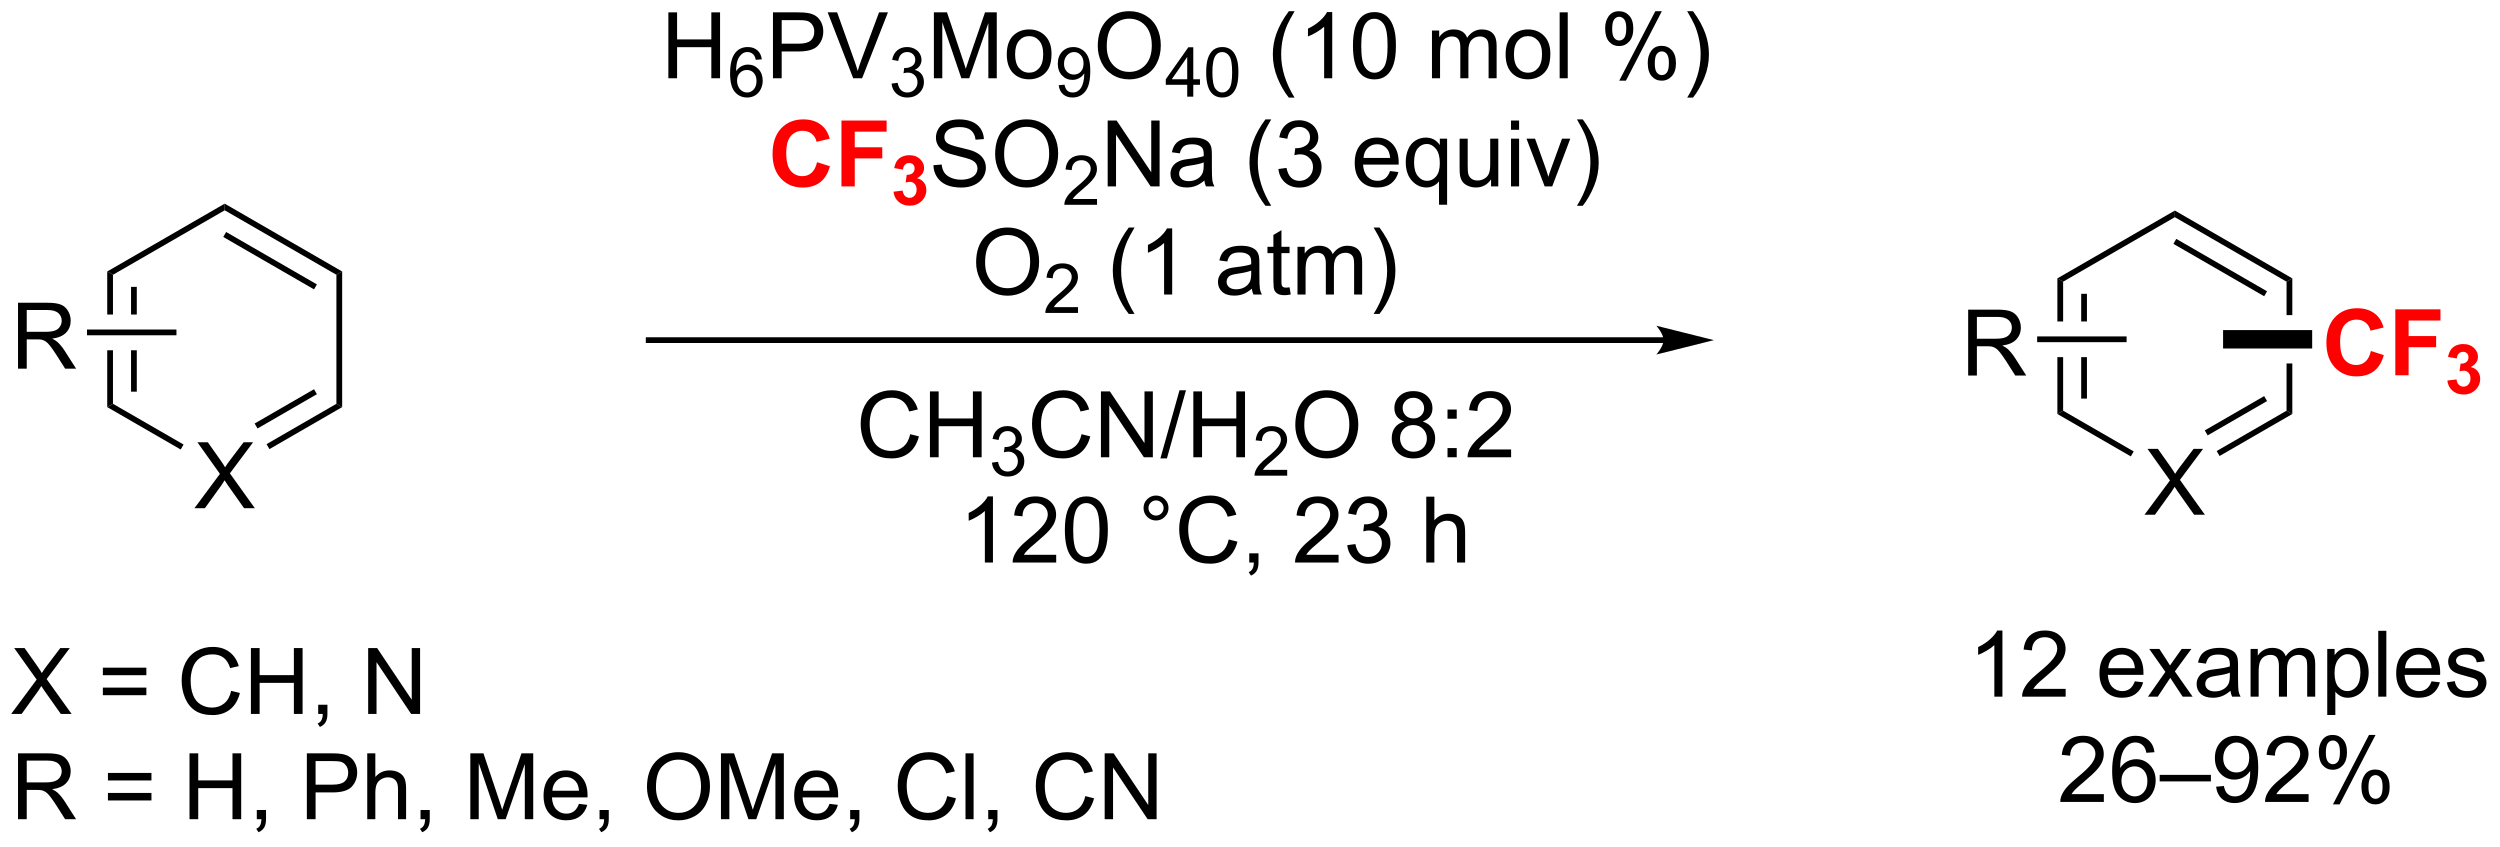 <?xml version="1.0" encoding="UTF-8"?>
<!DOCTYPE svg PUBLIC '-//W3C//DTD SVG 1.0//EN'
          'http://www.w3.org/TR/2001/REC-SVG-20010904/DTD/svg10.dtd'>
<svg stroke-dasharray="none" shape-rendering="auto" xmlns="http://www.w3.org/2000/svg" font-family="'Dialog'" text-rendering="auto" width="596" fill-opacity="1" color-interpolation="auto" color-rendering="auto" preserveAspectRatio="xMidYMid meet" font-size="12px" viewBox="0 0 596 202" fill="black" xmlns:xlink="http://www.w3.org/1999/xlink" stroke="black" image-rendering="auto" stroke-miterlimit="10" stroke-linecap="square" stroke-linejoin="miter" font-style="normal" stroke-width="1" height="202" stroke-dashoffset="0" font-weight="normal" stroke-opacity="1"
><!--Generated by the Batik Graphics2D SVG Generator--><defs id="genericDefs"
  /><g
  ><defs id="defs1"
    ><clipPath clipPathUnits="userSpaceOnUse" id="clipPath1"
      ><path d="M0.683 2.263 L223.969 2.263 L223.969 77.663 L0.683 77.663 L0.683 2.263 Z"
      /></clipPath
      ><clipPath clipPathUnits="userSpaceOnUse" id="clipPath2"
      ><path d="M-0.936 30.951 L-0.936 104.255 L216.142 104.255 L216.142 30.951 Z"
      /></clipPath
    ></defs
    ><g transform="scale(2.667,2.667) translate(-0.683,-2.263) matrix(1.029,0,0,1.029,1.646,-29.574)"
    ><path d="M15.954 75.089 L18.168 72.105 L16.215 69.362 L17.118 69.362 L18.157 70.831 Q18.48 71.287 18.618 71.534 Q18.808 71.222 19.071 70.881 L20.222 69.362 L21.048 69.362 L19.035 72.06 L21.204 75.089 L20.267 75.089 L18.824 73.045 Q18.704 72.87 18.574 72.662 Q18.384 72.974 18.3 73.092 L16.863 75.089 L15.954 75.089 Z" stroke="none" clip-path="url(#clipPath2)"
    /></g
    ><g transform="matrix(2.743,0,0,2.743,2.567,-84.897)"
    ><path d="M8.383 54.545 L8.383 58.29 L8.883 58.29 L8.883 54.833 L8.383 54.545 ZM10.453 55.884 L10.453 58.29 L10.953 58.29 L10.953 55.884 ZM10.453 61.39 L10.453 64.994 L10.953 64.994 L10.953 61.39 ZM8.383 61.39 L8.383 66.333 L8.883 66.045 L8.883 61.39 Z" stroke="none" clip-path="url(#clipPath2)"
    /></g
    ><g transform="matrix(2.743,0,0,2.743,2.567,-84.897)"
    ><path d="M8.383 66.333 L8.883 66.045 L15.018 69.586 L14.768 70.019 Z" stroke="none" clip-path="url(#clipPath2)"
    /></g
    ><g transform="matrix(2.743,0,0,2.743,2.567,-84.897)"
    ><path d="M22.48 69.984 L22.23 69.551 L28.302 66.045 L28.802 66.333 ZM21.445 68.191 L26.607 65.21 L26.357 64.777 L21.195 67.758 Z" stroke="none" clip-path="url(#clipPath2)"
    /></g
    ><g transform="matrix(2.743,0,0,2.743,2.567,-84.897)"
    ><path d="M28.802 66.333 L28.302 66.045 L28.302 54.833 L28.802 54.545 Z" stroke="none" clip-path="url(#clipPath2)"
    /></g
    ><g transform="matrix(2.743,0,0,2.743,2.567,-84.897)"
    ><path d="M28.802 54.545 L28.302 54.833 L18.593 49.228 L18.593 48.65 ZM26.607 55.668 L18.718 51.113 L18.468 51.546 L26.357 56.101 Z" stroke="none" clip-path="url(#clipPath2)"
    /></g
    ><g transform="matrix(2.743,0,0,2.743,2.567,-84.897)"
    ><path d="M18.593 48.65 L18.593 49.228 L8.883 54.833 L8.383 54.545 Z" stroke="none" clip-path="url(#clipPath2)"
    /></g
    ><g transform="matrix(2.743,0,0,2.743,2.567,-84.897)"
    ><path d="M0.63 62.99 L0.63 57.263 L3.169 57.263 Q3.935 57.263 4.333 57.417 Q4.732 57.571 4.969 57.961 Q5.208 58.352 5.208 58.826 Q5.208 59.435 4.812 59.855 Q4.419 60.271 3.594 60.383 Q3.896 60.529 4.052 60.67 Q4.383 60.974 4.68 61.43 L5.677 62.99 L4.724 62.99 L3.966 61.797 Q3.633 61.282 3.417 61.008 Q3.203 60.735 3.034 60.625 Q2.865 60.516 2.688 60.474 Q2.56 60.446 2.266 60.446 L1.388 60.446 L1.388 62.99 L0.63 62.99 ZM1.388 59.789 L3.016 59.789 Q3.537 59.789 3.828 59.683 Q4.122 59.576 4.273 59.339 Q4.427 59.102 4.427 58.826 Q4.427 58.42 4.13 58.159 Q3.836 57.896 3.2 57.896 L1.388 57.896 L1.388 59.789 Z" stroke="none" clip-path="url(#clipPath2)"
    /></g
    ><g transform="matrix(2.743,0,0,2.743,2.567,-84.897)"
    ><path d="M14.4 59.59 L14.4 60.09 L6.626 60.09 L6.626 59.59 Z" stroke="none" clip-path="url(#clipPath2)"
    /></g
    ><g transform="matrix(2.743,0,0,2.743,2.567,-84.897)"
    ><path d="M143.647 60.262 L55.442 60.262 L55.192 60.262 L55.192 60.762 L55.442 60.762 L143.647 60.762 L143.897 60.762 L143.897 60.262 L143.647 60.262 ZM148.022 60.512 L143.022 59.262 C143.022 59.262 143.647 59.965 143.647 60.512 C143.647 61.059 143.022 61.762 143.022 61.762 Z" stroke="none" clip-path="url(#clipPath2)"
    /></g
    ><g transform="matrix(2.743,0,0,2.743,2.567,-84.897)"
    ><path d="M57.153 37.752 L57.153 32.025 L57.911 32.025 L57.911 34.377 L60.888 34.377 L60.888 32.025 L61.646 32.025 L61.646 37.752 L60.888 37.752 L60.888 35.051 L57.911 35.051 L57.911 37.752 L57.153 37.752 Z" stroke="none" clip-path="url(#clipPath2)"
    /></g
    ><g transform="matrix(2.743,0,0,2.743,2.567,-84.897)"
    ><path d="M65.276 36.107 L64.751 36.148 Q64.681 35.838 64.552 35.697 Q64.339 35.473 64.025 35.473 Q63.773 35.473 63.583 35.613 Q63.333 35.795 63.189 36.145 Q63.046 36.492 63.04 37.137 Q63.232 36.846 63.507 36.705 Q63.782 36.564 64.083 36.564 Q64.611 36.564 64.982 36.953 Q65.353 37.342 65.353 37.957 Q65.353 38.361 65.177 38.709 Q65.003 39.055 64.698 39.24 Q64.394 39.426 64.007 39.426 Q63.349 39.426 62.933 38.941 Q62.517 38.455 62.517 37.342 Q62.517 36.096 62.976 35.531 Q63.378 35.039 64.058 35.039 Q64.564 35.039 64.888 35.324 Q65.212 35.607 65.276 36.107 ZM63.122 37.959 Q63.122 38.232 63.237 38.482 Q63.355 38.73 63.562 38.861 Q63.771 38.99 63.999 38.99 Q64.333 38.99 64.573 38.721 Q64.814 38.451 64.814 37.988 Q64.814 37.543 64.575 37.287 Q64.339 37.031 63.978 37.031 Q63.62 37.031 63.37 37.287 Q63.122 37.543 63.122 37.959 Z" stroke="none" clip-path="url(#clipPath2)"
    /></g
    ><g transform="matrix(2.743,0,0,2.743,2.567,-84.897)"
    ><path d="M66.244 37.752 L66.244 32.025 L68.406 32.025 Q68.976 32.025 69.275 32.08 Q69.697 32.15 69.981 32.348 Q70.268 32.543 70.442 32.9 Q70.617 33.254 70.617 33.681 Q70.617 34.41 70.15 34.918 Q69.687 35.423 68.471 35.423 L67.002 35.423 L67.002 37.752 L66.244 37.752 ZM67.002 34.746 L68.484 34.746 Q69.218 34.746 69.525 34.473 Q69.835 34.199 69.835 33.705 Q69.835 33.345 69.653 33.09 Q69.471 32.832 69.174 32.752 Q68.984 32.699 68.468 32.699 L67.002 32.699 L67.002 34.746 ZM73.218 37.752 L70.999 32.025 L71.82 32.025 L73.307 36.184 Q73.487 36.684 73.609 37.121 Q73.742 36.653 73.916 36.184 L75.463 32.025 L76.237 32.025 L73.994 37.752 L73.218 37.752 Z" stroke="none" clip-path="url(#clipPath2)"
    /></g
    ><g transform="matrix(2.743,0,0,2.743,2.567,-84.897)"
    ><path d="M76.551 38.217 L77.078 38.146 Q77.17 38.596 77.387 38.793 Q77.606 38.99 77.92 38.99 Q78.291 38.99 78.547 38.732 Q78.805 38.474 78.805 38.094 Q78.805 37.73 78.567 37.496 Q78.33 37.26 77.963 37.26 Q77.815 37.26 77.592 37.318 L77.651 36.855 Q77.703 36.861 77.735 36.861 Q78.072 36.861 78.342 36.685 Q78.612 36.51 78.612 36.142 Q78.612 35.853 78.414 35.664 Q78.219 35.473 77.908 35.473 Q77.6 35.473 77.395 35.666 Q77.19 35.859 77.131 36.246 L76.604 36.152 Q76.701 35.621 77.043 35.33 Q77.387 35.039 77.897 35.039 Q78.248 35.039 78.543 35.189 Q78.84 35.34 78.996 35.602 Q79.153 35.861 79.153 36.154 Q79.153 36.434 79.002 36.662 Q78.854 36.891 78.561 37.025 Q78.942 37.113 79.153 37.391 Q79.364 37.666 79.364 38.082 Q79.364 38.645 78.953 39.037 Q78.543 39.428 77.916 39.428 Q77.352 39.428 76.977 39.092 Q76.604 38.754 76.551 38.217 Z" stroke="none" clip-path="url(#clipPath2)"
    /></g
    ><g transform="matrix(2.743,0,0,2.743,2.567,-84.897)"
    ><path d="M80.23 37.752 L80.23 32.025 L81.37 32.025 L82.727 36.08 Q82.915 36.645 83.001 36.926 Q83.097 36.614 83.305 36.009 L84.675 32.025 L85.696 32.025 L85.696 37.752 L84.964 37.752 L84.964 32.957 L83.3 37.752 L82.618 37.752 L80.961 32.877 L80.961 37.752 L80.23 37.752 ZM86.566 35.676 Q86.566 34.525 87.206 33.97 Q87.743 33.509 88.511 33.509 Q89.368 33.509 89.909 34.069 Q90.454 34.629 90.454 35.619 Q90.454 36.418 90.211 36.879 Q89.972 37.337 89.513 37.593 Q89.055 37.845 88.511 37.845 Q87.641 37.845 87.102 37.288 Q86.566 36.728 86.566 35.676 ZM87.29 35.676 Q87.29 36.473 87.636 36.871 Q87.985 37.267 88.511 37.267 Q89.034 37.267 89.381 36.869 Q89.73 36.47 89.73 35.653 Q89.73 34.884 89.381 34.489 Q89.032 34.09 88.511 34.09 Q87.985 34.09 87.636 34.486 Q87.29 34.879 87.29 35.676 Z" stroke="none" clip-path="url(#clipPath2)"
    /></g
    ><g transform="matrix(2.743,0,0,2.743,2.567,-84.897)"
    ><path d="M91.077 38.357 L91.585 38.31 Q91.65 38.668 91.831 38.83 Q92.013 38.99 92.296 38.99 Q92.54 38.99 92.722 38.879 Q92.905 38.767 93.022 38.582 Q93.14 38.396 93.218 38.08 Q93.298 37.764 93.298 37.435 Q93.298 37.4 93.296 37.33 Q93.138 37.582 92.862 37.738 Q92.589 37.895 92.271 37.895 Q91.737 37.895 91.368 37.508 Q90.999 37.121 90.999 36.488 Q90.999 35.836 91.384 35.437 Q91.769 35.039 92.349 35.039 Q92.769 35.039 93.114 35.266 Q93.462 35.49 93.642 35.908 Q93.823 36.324 93.823 37.115 Q93.823 37.939 93.644 38.428 Q93.466 38.914 93.112 39.17 Q92.759 39.426 92.284 39.426 Q91.78 39.426 91.46 39.146 Q91.142 38.865 91.077 38.357 ZM93.237 36.463 Q93.237 36.008 92.995 35.742 Q92.753 35.474 92.413 35.474 Q92.062 35.474 91.8 35.762 Q91.54 36.049 91.54 36.506 Q91.54 36.916 91.788 37.174 Q92.036 37.43 92.4 37.43 Q92.765 37.43 93.001 37.174 Q93.237 36.916 93.237 36.463 Z" stroke="none" clip-path="url(#clipPath2)"
    /></g
    ><g transform="matrix(2.743,0,0,2.743,2.567,-84.897)"
    ><path d="M94.474 34.962 Q94.474 33.535 95.24 32.731 Q96.005 31.923 97.216 31.923 Q98.008 31.923 98.643 32.304 Q99.281 32.681 99.615 33.358 Q99.951 34.035 99.951 34.895 Q99.951 35.767 99.599 36.455 Q99.248 37.142 98.602 37.496 Q97.959 37.85 97.211 37.85 Q96.404 37.85 95.766 37.46 Q95.13 37.067 94.802 36.392 Q94.474 35.715 94.474 34.962 ZM95.255 34.973 Q95.255 36.009 95.81 36.606 Q96.367 37.199 97.209 37.199 Q98.063 37.199 98.615 36.598 Q99.169 35.996 99.169 34.892 Q99.169 34.192 98.932 33.671 Q98.695 33.15 98.24 32.864 Q97.787 32.574 97.219 32.574 Q96.414 32.574 95.834 33.129 Q95.255 33.681 95.255 34.973 Z" stroke="none" clip-path="url(#clipPath2)"
    /></g
    ><g transform="matrix(2.743,0,0,2.743,2.567,-84.897)"
    ><path d="M102.248 39.352 L102.248 38.322 L100.385 38.322 L100.385 37.84 L102.346 35.057 L102.775 35.057 L102.775 37.84 L103.356 37.84 L103.356 38.322 L102.775 38.322 L102.775 39.352 L102.248 39.352 ZM102.248 37.84 L102.248 35.902 L100.904 37.84 L102.248 37.84 ZM103.896 37.232 Q103.896 36.471 104.052 36.008 Q104.208 35.543 104.517 35.291 Q104.827 35.039 105.296 35.039 Q105.642 35.039 105.901 35.178 Q106.163 35.316 106.333 35.58 Q106.503 35.842 106.599 36.219 Q106.696 36.594 106.696 37.232 Q106.696 37.988 106.54 38.453 Q106.386 38.918 106.075 39.172 Q105.767 39.426 105.296 39.426 Q104.675 39.426 104.319 38.978 Q103.896 38.443 103.896 37.232 ZM104.437 37.232 Q104.437 38.291 104.685 38.641 Q104.933 38.99 105.296 38.99 Q105.659 38.99 105.905 38.639 Q106.153 38.287 106.153 37.232 Q106.153 36.172 105.905 35.824 Q105.659 35.474 105.29 35.474 Q104.927 35.474 104.71 35.783 Q104.437 36.176 104.437 37.232 Z" stroke="none" clip-path="url(#clipPath2)"
    /></g
    ><g transform="matrix(2.743,0,0,2.743,2.567,-84.897)"
    ><path d="M111.078 39.436 Q110.494 38.702 110.091 37.718 Q109.689 36.731 109.689 35.676 Q109.689 34.746 109.992 33.895 Q110.343 32.908 111.078 31.926 L111.58 31.926 Q111.109 32.739 110.955 33.087 Q110.718 33.627 110.58 34.212 Q110.413 34.942 110.413 35.681 Q110.413 37.559 111.58 39.436 L111.078 39.436 ZM114.851 37.752 L114.148 37.752 L114.148 33.27 Q113.893 33.512 113.481 33.754 Q113.07 33.996 112.742 34.119 L112.742 33.439 Q113.33 33.16 113.77 32.767 Q114.213 32.371 114.398 32.002 L114.851 32.002 L114.851 37.752 ZM116.652 34.926 Q116.652 33.91 116.86 33.293 Q117.068 32.673 117.48 32.337 Q117.894 32.002 118.519 32.002 Q118.98 32.002 119.326 32.186 Q119.675 32.371 119.902 32.723 Q120.128 33.072 120.256 33.574 Q120.386 34.074 120.386 34.926 Q120.386 35.934 120.178 36.554 Q119.972 37.173 119.558 37.512 Q119.147 37.85 118.519 37.85 Q117.691 37.85 117.217 37.254 Q116.652 36.541 116.652 34.926 ZM117.373 34.926 Q117.373 36.337 117.704 36.804 Q118.035 37.27 118.519 37.27 Q119.003 37.27 119.332 36.801 Q119.662 36.332 119.662 34.926 Q119.662 33.512 119.332 33.048 Q119.003 32.582 118.511 32.582 Q118.027 32.582 117.738 32.994 Q117.373 33.517 117.373 34.926 ZM123.519 37.752 L123.519 33.603 L124.147 33.603 L124.147 34.184 Q124.342 33.879 124.665 33.694 Q124.99 33.509 125.404 33.509 Q125.865 33.509 126.16 33.702 Q126.457 33.892 126.576 34.236 Q127.068 33.509 127.858 33.509 Q128.475 33.509 128.805 33.85 Q129.139 34.192 129.139 34.903 L129.139 37.752 L128.441 37.752 L128.441 35.137 Q128.441 34.715 128.37 34.53 Q128.303 34.345 128.123 34.233 Q127.943 34.119 127.701 34.119 Q127.264 34.119 126.975 34.41 Q126.686 34.699 126.686 35.34 L126.686 37.752 L125.983 37.752 L125.983 35.056 Q125.983 34.587 125.811 34.353 Q125.639 34.119 125.248 34.119 Q124.951 34.119 124.699 34.275 Q124.449 34.431 124.334 34.733 Q124.222 35.033 124.222 35.598 L124.222 37.752 L123.519 37.752 ZM129.92 35.676 Q129.92 34.525 130.561 33.97 Q131.097 33.509 131.865 33.509 Q132.722 33.509 133.264 34.069 Q133.808 34.629 133.808 35.619 Q133.808 36.418 133.566 36.879 Q133.326 37.337 132.868 37.593 Q132.41 37.845 131.865 37.845 Q130.995 37.845 130.457 37.288 Q129.92 36.728 129.92 35.676 ZM130.644 35.676 Q130.644 36.473 130.99 36.871 Q131.339 37.267 131.865 37.267 Q132.389 37.267 132.735 36.869 Q133.084 36.47 133.084 35.653 Q133.084 34.884 132.735 34.489 Q132.386 34.09 131.865 34.09 Q131.339 34.09 130.99 34.486 Q130.644 34.879 130.644 35.676 ZM134.617 37.752 L134.617 32.025 L135.32 32.025 L135.32 37.752 L134.617 37.752 ZM138.57 33.4 Q138.57 32.785 138.877 32.356 Q139.187 31.926 139.773 31.926 Q140.312 31.926 140.663 32.311 Q141.018 32.697 141.018 33.442 Q141.018 34.168 140.661 34.561 Q140.304 34.955 139.781 34.955 Q139.26 34.955 138.913 34.569 Q138.57 34.181 138.57 33.4 ZM139.791 32.41 Q139.531 32.41 139.356 32.637 Q139.182 32.864 139.182 33.47 Q139.182 34.02 139.356 34.246 Q139.533 34.47 139.791 34.47 Q140.057 34.47 140.231 34.244 Q140.406 34.017 140.406 33.416 Q140.406 32.861 140.229 32.637 Q140.054 32.41 139.791 32.41 ZM139.796 37.962 L142.929 31.926 L143.499 31.926 L140.377 37.962 L139.796 37.962 ZM142.273 36.408 Q142.273 35.791 142.58 35.364 Q142.89 34.934 143.479 34.934 Q144.018 34.934 144.372 35.319 Q144.726 35.705 144.726 36.449 Q144.726 37.176 144.367 37.569 Q144.01 37.962 143.484 37.962 Q142.963 37.962 142.617 37.574 Q142.273 37.184 142.273 36.408 ZM143.499 35.418 Q143.234 35.418 143.059 35.645 Q142.885 35.871 142.885 36.478 Q142.885 37.025 143.059 37.252 Q143.236 37.478 143.494 37.478 Q143.765 37.478 143.937 37.252 Q144.111 37.025 144.111 36.423 Q144.111 35.869 143.934 35.645 Q143.76 35.418 143.499 35.418 ZM146.207 39.436 L145.701 39.436 Q146.87 37.559 146.87 35.681 Q146.87 34.947 146.701 34.223 Q146.568 33.637 146.332 33.098 Q146.178 32.746 145.701 31.926 L146.207 31.926 Q146.941 32.908 147.292 33.895 Q147.592 34.746 147.592 35.676 Q147.592 36.731 147.188 37.718 Q146.785 38.702 146.207 39.436 Z" stroke="none" clip-path="url(#clipPath2)"
    /></g
    ><g fill="red" transform="matrix(2.743,0,0,2.743,2.567,-84.897)" stroke="red"
    ><path d="M70.076 45.045 L71.196 45.401 Q70.938 46.339 70.339 46.795 Q69.74 47.251 68.818 47.251 Q67.678 47.251 66.943 46.472 Q66.209 45.691 66.209 44.339 Q66.209 42.909 66.946 42.118 Q67.686 41.326 68.889 41.326 Q69.938 41.326 70.594 41.948 Q70.985 42.316 71.18 43.003 L70.037 43.276 Q69.936 42.831 69.612 42.573 Q69.29 42.316 68.829 42.316 Q68.193 42.316 67.795 42.774 Q67.399 43.23 67.399 44.253 Q67.399 45.339 67.79 45.8 Q68.18 46.261 68.805 46.261 Q69.266 46.261 69.597 45.969 Q69.93 45.675 70.076 45.045 ZM72.197 47.151 L72.197 41.425 L76.122 41.425 L76.122 42.394 L73.353 42.394 L73.353 43.748 L75.744 43.748 L75.744 44.717 L73.353 44.717 L73.353 47.151 L72.197 47.151 Z" stroke="none" clip-path="url(#clipPath2)"
    /></g
    ><g fill="red" transform="matrix(2.743,0,0,2.743,2.567,-84.897)" stroke="red"
    ><path d="M76.719 47.611 L77.516 47.515 Q77.553 47.82 77.719 47.982 Q77.887 48.142 78.126 48.142 Q78.379 48.142 78.553 47.949 Q78.729 47.755 78.729 47.427 Q78.729 47.117 78.561 46.935 Q78.395 46.754 78.155 46.754 Q77.997 46.754 77.776 46.814 L77.868 46.144 Q78.202 46.152 78.378 45.999 Q78.553 45.845 78.553 45.589 Q78.553 45.373 78.424 45.244 Q78.296 45.115 78.081 45.115 Q77.87 45.115 77.719 45.261 Q77.571 45.408 77.54 45.689 L76.78 45.56 Q76.86 45.171 77.018 44.939 Q77.178 44.705 77.463 44.572 Q77.751 44.439 78.104 44.439 Q78.712 44.439 79.077 44.826 Q79.379 45.142 79.379 45.541 Q79.379 46.105 78.76 46.443 Q79.129 46.521 79.35 46.796 Q79.573 47.072 79.573 47.462 Q79.573 48.027 79.159 48.427 Q78.747 48.826 78.132 48.826 Q77.547 48.826 77.163 48.49 Q76.78 48.154 76.719 47.611 Z" stroke="none" clip-path="url(#clipPath2)"
    /></g
    ><g transform="matrix(2.743,0,0,2.743,2.567,-84.897)"
    ><path d="M80.189 45.31 L80.905 45.248 Q80.955 45.678 81.14 45.954 Q81.327 46.23 81.718 46.399 Q82.108 46.568 82.595 46.568 Q83.03 46.568 83.361 46.441 Q83.694 46.31 83.856 46.086 Q84.017 45.862 84.017 45.597 Q84.017 45.326 83.861 45.126 Q83.705 44.925 83.345 44.787 Q83.116 44.698 82.327 44.508 Q81.538 44.318 81.22 44.151 Q80.811 43.935 80.608 43.618 Q80.408 43.3 80.408 42.904 Q80.408 42.472 80.653 42.094 Q80.9 41.717 81.371 41.521 Q81.845 41.326 82.423 41.326 Q83.061 41.326 83.546 41.532 Q84.033 41.737 84.293 42.136 Q84.556 42.534 84.577 43.037 L83.85 43.092 Q83.791 42.55 83.452 42.274 Q83.116 41.995 82.455 41.995 Q81.767 41.995 81.452 42.248 Q81.14 42.498 81.14 42.855 Q81.14 43.162 81.361 43.362 Q81.58 43.56 82.504 43.771 Q83.429 43.98 83.772 44.136 Q84.272 44.365 84.509 44.719 Q84.749 45.073 84.749 45.534 Q84.749 45.99 84.486 46.396 Q84.225 46.8 83.733 47.026 Q83.244 47.251 82.632 47.251 Q81.853 47.251 81.327 47.024 Q80.804 46.795 80.504 46.342 Q80.205 45.886 80.189 45.31 ZM85.554 44.362 Q85.554 42.935 86.319 42.131 Q87.085 41.323 88.296 41.323 Q89.088 41.323 89.723 41.704 Q90.361 42.081 90.694 42.758 Q91.03 43.435 91.03 44.295 Q91.03 45.167 90.679 45.855 Q90.327 46.542 89.681 46.896 Q89.038 47.251 88.291 47.251 Q87.483 47.251 86.845 46.86 Q86.21 46.467 85.882 45.792 Q85.554 45.115 85.554 44.362 ZM86.335 44.373 Q86.335 45.409 86.89 46.006 Q87.447 46.599 88.288 46.599 Q89.142 46.599 89.694 45.998 Q90.249 45.396 90.249 44.292 Q90.249 43.592 90.012 43.071 Q89.775 42.55 89.319 42.264 Q88.866 41.974 88.298 41.974 Q87.494 41.974 86.913 42.529 Q86.335 43.081 86.335 44.373 Z" stroke="none" clip-path="url(#clipPath2)"
    /></g
    ><g transform="matrix(2.743,0,0,2.743,2.567,-84.897)"
    ><path d="M94.41 48.244 L94.41 48.752 L91.57 48.752 Q91.564 48.56 91.632 48.384 Q91.74 48.095 91.978 47.814 Q92.218 47.533 92.669 47.164 Q93.369 46.589 93.615 46.254 Q93.861 45.917 93.861 45.619 Q93.861 45.306 93.636 45.091 Q93.414 44.874 93.052 44.874 Q92.671 44.874 92.443 45.103 Q92.215 45.332 92.213 45.736 L91.669 45.681 Q91.726 45.074 92.09 44.757 Q92.453 44.439 93.064 44.439 Q93.683 44.439 94.043 44.783 Q94.404 45.124 94.404 45.63 Q94.404 45.888 94.299 46.138 Q94.193 46.386 93.947 46.662 Q93.703 46.937 93.134 47.417 Q92.66 47.816 92.525 47.959 Q92.39 48.101 92.302 48.244 L94.41 48.244 Z" stroke="none" clip-path="url(#clipPath2)"
    /></g
    ><g transform="matrix(2.743,0,0,2.743,2.567,-84.897)"
    ><path d="M95.335 47.151 L95.335 41.425 L96.113 41.425 L99.121 45.92 L99.121 41.425 L99.848 41.425 L99.848 47.151 L99.069 47.151 L96.061 42.651 L96.061 47.151 L95.335 47.151 ZM103.737 46.639 Q103.346 46.972 102.984 47.11 Q102.625 47.245 102.211 47.245 Q101.526 47.245 101.159 46.912 Q100.792 46.576 100.792 46.058 Q100.792 45.753 100.93 45.501 Q101.07 45.248 101.294 45.097 Q101.518 44.943 101.799 44.865 Q102.008 44.81 102.424 44.761 Q103.276 44.659 103.68 44.519 Q103.682 44.373 103.682 44.334 Q103.682 43.904 103.484 43.73 Q103.213 43.49 102.682 43.49 Q102.187 43.49 101.951 43.664 Q101.713 43.839 101.602 44.279 L100.914 44.185 Q101.008 43.745 101.221 43.474 Q101.437 43.201 101.844 43.055 Q102.25 42.909 102.784 42.909 Q103.315 42.909 103.646 43.034 Q103.979 43.159 104.135 43.349 Q104.292 43.537 104.354 43.826 Q104.391 44.006 104.391 44.474 L104.391 45.412 Q104.391 46.394 104.435 46.654 Q104.479 46.912 104.612 47.151 L103.877 47.151 Q103.768 46.933 103.737 46.639 ZM103.68 45.068 Q103.297 45.224 102.531 45.334 Q102.096 45.396 101.917 45.474 Q101.737 45.553 101.638 45.704 Q101.542 45.855 101.542 46.037 Q101.542 46.318 101.755 46.506 Q101.969 46.693 102.377 46.693 Q102.784 46.693 103.099 46.516 Q103.417 46.339 103.565 46.029 Q103.68 45.792 103.68 45.326 L103.68 45.068 ZM109.047 48.836 Q108.463 48.102 108.06 47.118 Q107.659 46.131 107.659 45.076 Q107.659 44.146 107.961 43.295 Q108.312 42.308 109.047 41.326 L109.549 41.326 Q109.078 42.139 108.924 42.487 Q108.687 43.026 108.549 43.612 Q108.383 44.342 108.383 45.081 Q108.383 46.959 109.549 48.836 L109.047 48.836 ZM110.174 45.639 L110.877 45.545 Q111 46.144 111.289 46.407 Q111.581 46.67 112 46.67 Q112.495 46.67 112.836 46.326 Q113.18 45.982 113.18 45.474 Q113.18 44.99 112.862 44.678 Q112.547 44.362 112.057 44.362 Q111.859 44.362 111.562 44.441 L111.641 43.823 Q111.711 43.831 111.752 43.831 Q112.203 43.831 112.562 43.597 Q112.922 43.362 112.922 42.873 Q112.922 42.487 112.659 42.235 Q112.398 41.98 111.984 41.98 Q111.573 41.98 111.299 42.237 Q111.026 42.495 110.948 43.011 L110.245 42.886 Q110.375 42.178 110.831 41.789 Q111.289 41.401 111.969 41.401 Q112.437 41.401 112.831 41.602 Q113.227 41.803 113.435 42.151 Q113.643 42.498 113.643 42.889 Q113.643 43.261 113.443 43.566 Q113.245 43.87 112.854 44.05 Q113.362 44.167 113.643 44.537 Q113.924 44.904 113.924 45.459 Q113.924 46.209 113.377 46.732 Q112.831 47.253 111.995 47.253 Q111.242 47.253 110.742 46.805 Q110.245 46.355 110.174 45.639 ZM119.877 45.816 L120.604 45.904 Q120.432 46.542 119.966 46.894 Q119.502 47.245 118.781 47.245 Q117.87 47.245 117.336 46.685 Q116.805 46.123 116.805 45.112 Q116.805 44.066 117.344 43.487 Q117.883 42.909 118.742 42.909 Q119.573 42.909 120.099 43.477 Q120.627 44.042 120.627 45.068 Q120.627 45.131 120.625 45.256 L117.531 45.256 Q117.57 45.941 117.917 46.305 Q118.266 46.667 118.784 46.667 Q119.172 46.667 119.445 46.464 Q119.719 46.261 119.877 45.816 ZM117.57 44.678 L119.885 44.678 Q119.838 44.154 119.62 43.894 Q119.284 43.487 118.75 43.487 Q118.266 43.487 117.935 43.813 Q117.604 44.136 117.57 44.678 ZM124.131 48.743 L124.131 46.709 Q123.967 46.941 123.673 47.094 Q123.379 47.245 123.046 47.245 Q122.308 47.245 121.775 46.657 Q121.241 46.066 121.241 45.037 Q121.241 44.412 121.457 43.917 Q121.676 43.42 122.087 43.164 Q122.499 42.909 122.991 42.909 Q123.762 42.909 124.202 43.558 L124.202 43.003 L124.835 43.003 L124.835 48.743 L124.131 48.743 ZM121.965 45.066 Q121.965 45.865 122.301 46.266 Q122.637 46.667 123.105 46.667 Q123.553 46.667 123.876 46.287 Q124.202 45.904 124.202 45.128 Q124.202 44.3 123.861 43.883 Q123.519 43.464 123.058 43.464 Q122.6 43.464 122.282 43.852 Q121.965 44.24 121.965 45.066 ZM128.656 47.151 L128.656 46.542 Q128.172 47.245 127.338 47.245 Q126.971 47.245 126.654 47.105 Q126.336 46.964 126.18 46.751 Q126.026 46.537 125.963 46.23 Q125.922 46.021 125.922 45.573 L125.922 43.003 L126.625 43.003 L126.625 45.303 Q126.625 45.855 126.667 46.045 Q126.734 46.323 126.948 46.482 Q127.164 46.639 127.479 46.639 Q127.797 46.639 128.073 46.477 Q128.351 46.316 128.466 46.037 Q128.581 45.756 128.581 45.224 L128.581 43.003 L129.284 43.003 L129.284 47.151 L128.656 47.151 ZM130.389 42.232 L130.389 41.425 L131.092 41.425 L131.092 42.232 L130.389 42.232 ZM130.389 47.151 L130.389 43.003 L131.092 43.003 L131.092 47.151 L130.389 47.151 ZM133.315 47.151 L131.737 43.003 L132.479 43.003 L133.37 45.487 Q133.516 45.889 133.635 46.323 Q133.729 45.995 133.898 45.534 L134.82 43.003 L135.542 43.003 L133.971 47.151 L133.315 47.151 ZM136.625 48.836 L136.12 48.836 Q137.289 46.959 137.289 45.081 Q137.289 44.347 137.12 43.623 Q136.987 43.037 136.75 42.498 Q136.596 42.146 136.12 41.326 L136.625 41.326 Q137.359 42.308 137.711 43.295 Q138.01 44.146 138.01 45.076 Q138.01 46.131 137.607 47.118 Q137.203 48.102 136.625 48.836 Z" stroke="none" clip-path="url(#clipPath2)"
    /></g
    ><g transform="matrix(2.743,0,0,2.743,2.567,-84.897)"
    ><path d="M83.901 53.762 Q83.901 52.335 84.666 51.531 Q85.432 50.723 86.643 50.723 Q87.435 50.723 88.07 51.104 Q88.708 51.481 89.041 52.158 Q89.377 52.835 89.377 53.695 Q89.377 54.567 89.026 55.255 Q88.674 55.942 88.028 56.296 Q87.385 56.651 86.638 56.651 Q85.831 56.651 85.192 56.26 Q84.557 55.867 84.229 55.192 Q83.901 54.515 83.901 53.762 ZM84.682 53.773 Q84.682 54.809 85.237 55.406 Q85.794 55.999 86.635 55.999 Q87.489 55.999 88.041 55.398 Q88.596 54.796 88.596 53.692 Q88.596 52.992 88.359 52.471 Q88.122 51.95 87.666 51.663 Q87.213 51.374 86.646 51.374 Q85.841 51.374 85.26 51.929 Q84.682 52.481 84.682 53.773 Z" stroke="none" clip-path="url(#clipPath2)"
    /></g
    ><g transform="matrix(2.743,0,0,2.743,2.567,-84.897)"
    ><path d="M92.757 57.644 L92.757 58.151 L89.917 58.151 Q89.911 57.96 89.98 57.784 Q90.087 57.495 90.325 57.214 Q90.566 56.933 91.017 56.564 Q91.716 55.989 91.962 55.654 Q92.208 55.318 92.208 55.019 Q92.208 54.706 91.984 54.491 Q91.761 54.275 91.4 54.275 Q91.019 54.275 90.79 54.503 Q90.562 54.732 90.56 55.136 L90.017 55.081 Q90.073 54.474 90.437 54.157 Q90.8 53.839 91.411 53.839 Q92.03 53.839 92.39 54.183 Q92.751 54.525 92.751 55.03 Q92.751 55.288 92.646 55.538 Q92.54 55.786 92.294 56.062 Q92.05 56.337 91.482 56.818 Q91.007 57.216 90.872 57.358 Q90.737 57.501 90.65 57.644 L92.757 57.644 Z" stroke="none" clip-path="url(#clipPath2)"
    /></g
    ><g transform="matrix(2.743,0,0,2.743,2.567,-84.897)"
    ><path d="M97.168 58.236 Q96.584 57.502 96.18 56.518 Q95.779 55.531 95.779 54.476 Q95.779 53.546 96.082 52.695 Q96.433 51.708 97.168 50.726 L97.67 50.726 Q97.199 51.538 97.045 51.887 Q96.808 52.426 96.67 53.012 Q96.503 53.742 96.503 54.481 Q96.503 56.359 97.67 58.236 L97.168 58.236 ZM100.941 56.551 L100.238 56.551 L100.238 52.07 Q99.983 52.312 99.571 52.554 Q99.16 52.796 98.832 52.919 L98.832 52.239 Q99.42 51.96 99.86 51.567 Q100.303 51.171 100.488 50.801 L100.941 50.801 L100.941 56.551 ZM107.865 56.038 Q107.475 56.372 107.113 56.51 Q106.753 56.645 106.339 56.645 Q105.654 56.645 105.287 56.312 Q104.92 55.976 104.92 55.458 Q104.92 55.153 105.058 54.901 Q105.199 54.648 105.423 54.497 Q105.647 54.343 105.928 54.265 Q106.136 54.21 106.553 54.161 Q107.404 54.059 107.808 53.919 Q107.811 53.773 107.811 53.734 Q107.811 53.304 107.613 53.13 Q107.342 52.89 106.811 52.89 Q106.316 52.89 106.079 53.065 Q105.842 53.239 105.73 53.679 L105.043 53.585 Q105.136 53.145 105.35 52.874 Q105.566 52.601 105.972 52.455 Q106.378 52.309 106.912 52.309 Q107.444 52.309 107.774 52.434 Q108.108 52.559 108.264 52.749 Q108.42 52.937 108.483 53.226 Q108.519 53.406 108.519 53.874 L108.519 54.812 Q108.519 55.794 108.563 56.054 Q108.608 56.312 108.74 56.551 L108.006 56.551 Q107.897 56.333 107.865 56.038 ZM107.808 54.468 Q107.425 54.624 106.66 54.734 Q106.225 54.796 106.045 54.874 Q105.865 54.953 105.766 55.104 Q105.67 55.255 105.67 55.437 Q105.67 55.718 105.884 55.906 Q106.097 56.093 106.506 56.093 Q106.912 56.093 107.227 55.916 Q107.545 55.739 107.694 55.429 Q107.808 55.192 107.808 54.726 L107.808 54.468 ZM111.143 55.921 L111.244 56.544 Q110.947 56.606 110.713 56.606 Q110.33 56.606 110.119 56.486 Q109.908 56.364 109.822 56.166 Q109.737 55.968 109.737 55.335 L109.737 52.95 L109.221 52.95 L109.221 52.403 L109.737 52.403 L109.737 51.374 L110.437 50.953 L110.437 52.403 L111.143 52.403 L111.143 52.95 L110.437 52.95 L110.437 55.374 Q110.437 55.676 110.473 55.762 Q110.51 55.848 110.593 55.901 Q110.679 55.95 110.835 55.95 Q110.953 55.95 111.143 55.921 ZM111.832 56.551 L111.832 52.403 L112.459 52.403 L112.459 52.984 Q112.654 52.679 112.977 52.494 Q113.303 52.309 113.717 52.309 Q114.178 52.309 114.472 52.502 Q114.769 52.692 114.889 53.036 Q115.381 52.309 116.17 52.309 Q116.787 52.309 117.118 52.651 Q117.451 52.992 117.451 53.703 L117.451 56.551 L116.753 56.551 L116.753 53.937 Q116.753 53.515 116.683 53.33 Q116.615 53.145 116.436 53.033 Q116.256 52.919 116.014 52.919 Q115.576 52.919 115.287 53.21 Q114.998 53.499 114.998 54.14 L114.998 56.551 L114.295 56.551 L114.295 53.856 Q114.295 53.387 114.123 53.153 Q113.951 52.919 113.561 52.919 Q113.264 52.919 113.011 53.075 Q112.761 53.231 112.647 53.533 Q112.535 53.833 112.535 54.398 L112.535 56.551 L111.832 56.551 ZM118.957 58.236 L118.451 58.236 Q119.621 56.359 119.621 54.481 Q119.621 53.747 119.451 53.023 Q119.319 52.437 119.082 51.898 Q118.928 51.546 118.451 50.726 L118.957 50.726 Q119.691 51.708 120.043 52.695 Q120.342 53.546 120.342 54.476 Q120.342 55.531 119.938 56.518 Q119.535 57.502 118.957 58.236 Z" stroke="none" clip-path="url(#clipPath2)"
    /></g
    ><g transform="matrix(2.743,0,0,2.743,2.567,-84.897)"
    ><path d="M78.172 68.686 L78.93 68.876 Q78.693 69.811 78.074 70.304 Q77.454 70.793 76.561 70.793 Q75.633 70.793 75.053 70.416 Q74.475 70.038 74.17 69.324 Q73.868 68.608 73.868 67.788 Q73.868 66.892 74.209 66.228 Q74.553 65.561 75.183 65.215 Q75.813 64.869 76.571 64.869 Q77.43 64.869 78.016 65.306 Q78.602 65.744 78.834 66.538 L78.087 66.712 Q77.889 66.087 77.508 65.804 Q77.131 65.517 76.555 65.517 Q75.897 65.517 75.451 65.835 Q75.008 66.15 74.829 66.684 Q74.649 67.218 74.649 67.783 Q74.649 68.514 74.863 69.059 Q75.076 69.603 75.524 69.874 Q75.975 70.142 76.498 70.142 Q77.133 70.142 77.574 69.775 Q78.016 69.408 78.172 68.686 ZM79.887 70.694 L79.887 64.968 L80.645 64.968 L80.645 67.319 L83.622 67.319 L83.622 64.968 L84.38 64.968 L84.38 70.694 L83.622 70.694 L83.622 67.994 L80.645 67.994 L80.645 70.694 L79.887 70.694 Z" stroke="none" clip-path="url(#clipPath2)"
    /></g
    ><g transform="matrix(2.743,0,0,2.743,2.567,-84.897)"
    ><path d="M85.276 71.159 L85.803 71.089 Q85.895 71.538 86.112 71.736 Q86.331 71.933 86.645 71.933 Q87.016 71.933 87.272 71.675 Q87.53 71.417 87.53 71.036 Q87.53 70.673 87.292 70.439 Q87.055 70.202 86.688 70.202 Q86.54 70.202 86.317 70.261 L86.376 69.798 Q86.428 69.804 86.46 69.804 Q86.797 69.804 87.067 69.628 Q87.337 69.452 87.337 69.085 Q87.337 68.796 87.139 68.607 Q86.944 68.415 86.633 68.415 Q86.325 68.415 86.12 68.609 Q85.915 68.802 85.856 69.189 L85.329 69.095 Q85.426 68.564 85.768 68.273 Q86.112 67.982 86.622 67.982 Q86.973 67.982 87.268 68.132 Q87.565 68.282 87.721 68.544 Q87.877 68.804 87.877 69.097 Q87.877 69.376 87.727 69.605 Q87.579 69.833 87.286 69.968 Q87.667 70.056 87.877 70.333 Q88.088 70.609 88.088 71.025 Q88.088 71.587 87.678 71.98 Q87.268 72.37 86.641 72.37 Q86.077 72.37 85.702 72.034 Q85.329 71.697 85.276 71.159 Z" stroke="none" clip-path="url(#clipPath2)"
    /></g
    ><g transform="matrix(2.743,0,0,2.743,2.567,-84.897)"
    ><path d="M93.064 68.686 L93.822 68.876 Q93.585 69.811 92.965 70.304 Q92.345 70.793 91.452 70.793 Q90.525 70.793 89.944 70.416 Q89.366 70.038 89.061 69.324 Q88.759 68.608 88.759 67.788 Q88.759 66.892 89.101 66.228 Q89.444 65.561 90.075 65.215 Q90.705 64.869 91.463 64.869 Q92.322 64.869 92.908 65.306 Q93.494 65.744 93.726 66.538 L92.978 66.712 Q92.78 66.087 92.4 65.804 Q92.022 65.517 91.447 65.517 Q90.788 65.517 90.343 65.835 Q89.9 66.15 89.72 66.684 Q89.541 67.218 89.541 67.783 Q89.541 68.514 89.754 69.059 Q89.968 69.603 90.416 69.874 Q90.866 70.142 91.39 70.142 Q92.025 70.142 92.465 69.775 Q92.908 69.408 93.064 68.686 ZM94.748 70.694 L94.748 64.968 L95.526 64.968 L98.534 69.462 L98.534 64.968 L99.261 64.968 L99.261 70.694 L98.482 70.694 L95.474 66.194 L95.474 70.694 L94.748 70.694 ZM99.916 70.793 L101.577 64.869 L102.14 64.869 L100.483 70.793 L99.916 70.793 ZM102.779 70.694 L102.779 64.968 L103.537 64.968 L103.537 67.319 L106.513 67.319 L106.513 64.968 L107.271 64.968 L107.271 70.694 L106.513 70.694 L106.513 67.994 L103.537 67.994 L103.537 70.694 L102.779 70.694 Z" stroke="none" clip-path="url(#clipPath2)"
    /></g
    ><g transform="matrix(2.743,0,0,2.743,2.567,-84.897)"
    ><path d="M110.937 71.786 L110.937 72.294 L108.097 72.294 Q108.091 72.103 108.16 71.927 Q108.267 71.638 108.505 71.357 Q108.746 71.075 109.197 70.706 Q109.896 70.132 110.142 69.796 Q110.388 69.46 110.388 69.161 Q110.388 68.849 110.164 68.634 Q109.941 68.417 109.58 68.417 Q109.199 68.417 108.97 68.646 Q108.742 68.874 108.74 69.279 L108.197 69.224 Q108.254 68.617 108.617 68.3 Q108.98 67.982 109.591 67.982 Q110.21 67.982 110.57 68.325 Q110.931 68.667 110.931 69.173 Q110.931 69.431 110.826 69.681 Q110.72 69.929 110.474 70.204 Q110.23 70.48 109.662 70.96 Q109.187 71.359 109.052 71.501 Q108.918 71.644 108.83 71.786 L110.937 71.786 Z" stroke="none" clip-path="url(#clipPath2)"
    /></g
    ><g transform="matrix(2.743,0,0,2.743,2.567,-84.897)"
    ><path d="M111.641 67.905 Q111.641 66.478 112.406 65.673 Q113.172 64.866 114.383 64.866 Q115.174 64.866 115.81 65.246 Q116.448 65.624 116.781 66.301 Q117.117 66.978 117.117 67.837 Q117.117 68.71 116.766 69.397 Q116.414 70.085 115.768 70.439 Q115.125 70.793 114.378 70.793 Q113.57 70.793 112.932 70.403 Q112.297 70.009 111.969 69.335 Q111.641 68.658 111.641 67.905 ZM112.422 67.916 Q112.422 68.952 112.977 69.548 Q113.534 70.142 114.375 70.142 Q115.229 70.142 115.781 69.541 Q116.336 68.939 116.336 67.835 Q116.336 67.134 116.099 66.614 Q115.862 66.093 115.406 65.806 Q114.953 65.517 114.385 65.517 Q113.581 65.517 113 66.072 Q112.422 66.624 112.422 67.916 ZM121.112 67.587 Q120.674 67.429 120.463 67.132 Q120.253 66.835 120.253 66.421 Q120.253 65.796 120.701 65.371 Q121.151 64.944 121.898 64.944 Q122.648 64.944 123.104 65.379 Q123.562 65.814 123.562 66.439 Q123.562 66.837 123.352 67.134 Q123.143 67.429 122.719 67.587 Q123.245 67.759 123.521 68.142 Q123.797 68.525 123.797 69.056 Q123.797 69.791 123.276 70.293 Q122.758 70.793 121.909 70.793 Q121.062 70.793 120.542 70.291 Q120.023 69.788 120.023 69.038 Q120.023 68.478 120.305 68.103 Q120.588 67.725 121.112 67.587 ZM120.971 66.397 Q120.971 66.804 121.232 67.061 Q121.495 67.319 121.914 67.319 Q122.32 67.319 122.578 67.064 Q122.838 66.806 122.838 66.436 Q122.838 66.048 122.57 65.785 Q122.305 65.522 121.906 65.522 Q121.503 65.522 121.237 65.78 Q120.971 66.038 120.971 66.397 ZM120.745 69.041 Q120.745 69.343 120.888 69.624 Q121.031 69.905 121.312 70.059 Q121.594 70.212 121.917 70.212 Q122.422 70.212 122.75 69.889 Q123.078 69.564 123.078 69.064 Q123.078 68.556 122.74 68.225 Q122.401 67.892 121.893 67.892 Q121.398 67.892 121.07 68.22 Q120.745 68.548 120.745 69.041 ZM124.871 67.345 L124.871 66.546 L125.671 66.546 L125.671 67.345 L124.871 67.345 ZM124.871 70.694 L124.871 69.892 L125.671 69.892 L125.671 70.694 L124.871 70.694 ZM130.398 70.017 L130.398 70.694 L126.612 70.694 Q126.604 70.439 126.695 70.205 Q126.838 69.819 127.156 69.444 Q127.477 69.069 128.078 68.577 Q129.01 67.811 129.339 67.364 Q129.667 66.916 129.667 66.517 Q129.667 66.1 129.367 65.814 Q129.07 65.525 128.589 65.525 Q128.081 65.525 127.776 65.83 Q127.471 66.134 127.469 66.673 L126.745 66.6 Q126.82 65.791 127.305 65.369 Q127.789 64.944 128.604 64.944 Q129.43 64.944 129.909 65.403 Q130.391 65.858 130.391 66.533 Q130.391 66.876 130.25 67.21 Q130.109 67.541 129.781 67.908 Q129.456 68.275 128.698 68.916 Q128.065 69.447 127.885 69.637 Q127.706 69.827 127.588 70.017 L130.398 70.017 Z" stroke="none" clip-path="url(#clipPath2)"
    /></g
    ><g transform="matrix(2.743,0,0,2.743,2.567,-84.897)"
    ><path d="M85.364 79.844 L84.661 79.844 L84.661 75.362 Q84.406 75.605 83.994 75.847 Q83.583 76.089 83.255 76.211 L83.255 75.532 Q83.843 75.253 84.284 74.86 Q84.726 74.464 84.911 74.094 L85.364 74.094 L85.364 79.844 ZM90.86 79.167 L90.86 79.844 L87.074 79.844 Q87.066 79.589 87.157 79.355 Q87.3 78.969 87.618 78.594 Q87.938 78.219 88.54 77.727 Q89.472 76.961 89.8 76.513 Q90.129 76.066 90.129 75.667 Q90.129 75.251 89.829 74.964 Q89.532 74.675 89.05 74.675 Q88.543 74.675 88.238 74.98 Q87.933 75.284 87.931 75.823 L87.207 75.751 Q87.282 74.941 87.767 74.519 Q88.251 74.094 89.066 74.094 Q89.892 74.094 90.371 74.552 Q90.853 75.008 90.853 75.683 Q90.853 76.026 90.712 76.36 Q90.571 76.691 90.243 77.058 Q89.918 77.425 89.16 78.066 Q88.527 78.597 88.347 78.787 Q88.168 78.977 88.05 79.167 L90.86 79.167 ZM91.614 77.019 Q91.614 76.003 91.823 75.386 Q92.031 74.766 92.442 74.43 Q92.856 74.094 93.481 74.094 Q93.942 74.094 94.289 74.279 Q94.638 74.464 94.864 74.816 Q95.091 75.165 95.218 75.667 Q95.349 76.167 95.349 77.019 Q95.349 78.026 95.14 78.646 Q94.934 79.266 94.52 79.605 Q94.109 79.943 93.481 79.943 Q92.653 79.943 92.179 79.347 Q91.614 78.633 91.614 77.019 ZM92.336 77.019 Q92.336 78.43 92.666 78.896 Q92.997 79.362 93.481 79.362 Q93.966 79.362 94.294 78.894 Q94.625 78.425 94.625 77.019 Q94.625 75.605 94.294 75.141 Q93.966 74.675 93.474 74.675 Q92.989 74.675 92.7 75.086 Q92.336 75.61 92.336 77.019 ZM98.453 75.102 Q98.453 74.651 98.77 74.336 Q99.091 74.019 99.536 74.019 Q99.989 74.019 100.304 74.336 Q100.622 74.651 100.622 75.102 Q100.622 75.55 100.302 75.87 Q99.984 76.188 99.536 76.188 Q99.091 76.188 98.77 75.873 Q98.453 75.555 98.453 75.102 ZM98.88 75.102 Q98.88 75.376 99.073 75.568 Q99.265 75.761 99.539 75.761 Q99.809 75.761 100.002 75.568 Q100.195 75.376 100.195 75.102 Q100.195 74.829 100.002 74.636 Q99.809 74.441 99.539 74.441 Q99.265 74.441 99.073 74.636 Q98.88 74.829 98.88 75.102 ZM105.855 77.836 L106.613 78.026 Q106.376 78.961 105.756 79.454 Q105.136 79.943 104.243 79.943 Q103.316 79.943 102.735 79.566 Q102.157 79.188 101.853 78.474 Q101.55 77.758 101.55 76.938 Q101.55 76.042 101.892 75.378 Q102.235 74.711 102.865 74.365 Q103.496 74.019 104.254 74.019 Q105.113 74.019 105.699 74.456 Q106.285 74.894 106.517 75.688 L105.769 75.862 Q105.571 75.237 105.191 74.954 Q104.813 74.667 104.238 74.667 Q103.579 74.667 103.134 74.985 Q102.691 75.3 102.511 75.834 Q102.332 76.368 102.332 76.933 Q102.332 77.665 102.545 78.209 Q102.759 78.753 103.207 79.024 Q103.657 79.292 104.181 79.292 Q104.816 79.292 105.256 78.925 Q105.699 78.558 105.855 77.836 ZM107.64 79.844 L107.64 79.042 L108.442 79.042 L108.442 79.844 Q108.442 80.287 108.286 80.558 Q108.13 80.829 107.789 80.977 L107.593 80.677 Q107.817 80.579 107.921 80.388 Q108.028 80.201 108.039 79.844 L107.64 79.844 ZM115.403 79.167 L115.403 79.844 L111.617 79.844 Q111.609 79.589 111.7 79.355 Q111.843 78.969 112.161 78.594 Q112.481 78.219 113.083 77.727 Q114.015 76.961 114.343 76.513 Q114.671 76.066 114.671 75.667 Q114.671 75.251 114.372 74.964 Q114.075 74.675 113.593 74.675 Q113.086 74.675 112.781 74.98 Q112.476 75.284 112.474 75.823 L111.75 75.751 Q111.825 74.941 112.309 74.519 Q112.794 74.094 113.609 74.094 Q114.434 74.094 114.914 74.552 Q115.395 75.008 115.395 75.683 Q115.395 76.026 115.255 76.36 Q115.114 76.691 114.786 77.058 Q114.461 77.425 113.703 78.066 Q113.07 78.597 112.89 78.787 Q112.711 78.977 112.593 79.167 L115.403 79.167 ZM116.16 78.331 L116.863 78.237 Q116.985 78.836 117.274 79.099 Q117.566 79.362 117.985 79.362 Q118.48 79.362 118.821 79.019 Q119.165 78.675 119.165 78.167 Q119.165 77.683 118.847 77.37 Q118.532 77.055 118.043 77.055 Q117.845 77.055 117.548 77.133 L117.626 76.516 Q117.696 76.524 117.738 76.524 Q118.188 76.524 118.548 76.29 Q118.907 76.055 118.907 75.566 Q118.907 75.18 118.644 74.927 Q118.384 74.672 117.97 74.672 Q117.558 74.672 117.285 74.93 Q117.011 75.188 116.933 75.704 L116.23 75.579 Q116.36 74.87 116.816 74.482 Q117.274 74.094 117.954 74.094 Q118.423 74.094 118.816 74.295 Q119.212 74.495 119.42 74.844 Q119.629 75.191 119.629 75.581 Q119.629 75.954 119.428 76.258 Q119.23 76.563 118.84 76.743 Q119.347 76.86 119.629 77.23 Q119.91 77.597 119.91 78.151 Q119.91 78.901 119.363 79.425 Q118.816 79.946 117.98 79.946 Q117.228 79.946 116.728 79.498 Q116.23 79.047 116.16 78.331 ZM123.024 79.844 L123.024 74.118 L123.728 74.118 L123.728 76.172 Q124.22 75.602 124.97 75.602 Q125.431 75.602 125.769 75.784 Q126.11 75.964 126.256 76.284 Q126.402 76.605 126.402 77.214 L126.402 79.844 L125.699 79.844 L125.699 77.214 Q125.699 76.688 125.47 76.448 Q125.243 76.206 124.824 76.206 Q124.511 76.206 124.235 76.37 Q123.962 76.532 123.845 76.81 Q123.728 77.086 123.728 77.573 L123.728 79.844 L123.024 79.844 Z" stroke="none" clip-path="url(#clipPath2)"
    /></g
    ><g transform="matrix(2.743,0,0,2.743,2.567,-84.897)"
    ><path d="M185.446 75.688 L187.66 72.704 L185.707 69.961 L186.61 69.961 L187.649 71.43 Q187.972 71.886 188.11 72.133 Q188.3 71.821 188.563 71.48 L189.714 69.961 L190.54 69.961 L188.527 72.659 L190.696 75.688 L189.759 75.688 L188.316 73.644 Q188.196 73.469 188.066 73.261 Q187.876 73.573 187.792 73.691 L186.355 75.688 L185.446 75.688 Z" stroke="none" clip-path="url(#clipPath2)"
    /></g
    ><g transform="matrix(2.743,0,0,2.743,2.567,-84.897)"
    ><path d="M177.875 55.144 L177.875 58.889 L178.375 58.889 L178.375 55.432 L177.875 55.144 ZM179.945 56.483 L179.945 58.889 L180.445 58.889 L180.445 56.483 ZM179.945 61.989 L179.945 65.593 L180.445 65.593 L180.445 61.989 ZM177.875 61.989 L177.875 66.932 L178.375 66.644 L178.375 61.989 Z" stroke="none" clip-path="url(#clipPath2)"
    /></g
    ><g transform="matrix(2.743,0,0,2.743,2.567,-84.897)"
    ><path d="M177.875 66.932 L178.375 66.644 L184.509 70.185 L184.259 70.618 Z" stroke="none" clip-path="url(#clipPath2)"
    /></g
    ><g transform="matrix(2.743,0,0,2.743,2.567,-84.897)"
    ><path d="M191.971 70.583 L191.721 70.15 L197.794 66.644 L198.294 66.932 ZM190.936 68.79 L196.099 65.809 L195.849 65.376 L190.686 68.357 Z" stroke="none" clip-path="url(#clipPath2)"
    /></g
    ><g transform="matrix(2.743,0,0,2.743,2.567,-84.897)"
    ><path d="M198.294 55.144 L197.794 55.432 L197.794 58.339 L198.294 58.339 L198.294 55.144 ZM197.794 62.539 L197.794 66.644 L198.294 66.932 L198.294 62.539 Z" stroke="none" clip-path="url(#clipPath2)"
    /></g
    ><g transform="matrix(2.743,0,0,2.743,2.567,-84.897)"
    ><path d="M198.294 55.144 L197.794 55.432 L188.085 49.827 L188.085 49.249 ZM196.099 56.267 L188.21 51.712 L187.96 52.145 L195.849 56.7 Z" stroke="none" clip-path="url(#clipPath2)"
    /></g
    ><g transform="matrix(2.743,0,0,2.743,2.567,-84.897)"
    ><path d="M188.085 49.249 L188.085 49.827 L178.375 55.432 L177.875 55.144 Z" stroke="none" clip-path="url(#clipPath2)"
    /></g
    ><g transform="matrix(2.743,0,0,2.743,2.567,-84.897)"
    ><path d="M170.122 63.589 L170.122 57.862 L172.661 57.862 Q173.427 57.862 173.825 58.016 Q174.224 58.17 174.461 58.56 Q174.7 58.951 174.7 59.425 Q174.7 60.034 174.304 60.454 Q173.911 60.87 173.086 60.982 Q173.388 61.128 173.544 61.269 Q173.875 61.573 174.172 62.029 L175.169 63.589 L174.216 63.589 L173.458 62.396 Q173.125 61.881 172.909 61.607 Q172.695 61.334 172.526 61.224 Q172.357 61.115 172.179 61.073 Q172.052 61.045 171.757 61.045 L170.88 61.045 L170.88 63.589 L170.122 63.589 ZM170.88 60.389 L172.507 60.389 Q173.028 60.389 173.32 60.282 Q173.614 60.175 173.765 59.938 Q173.919 59.701 173.919 59.425 Q173.919 59.019 173.622 58.758 Q173.328 58.495 172.692 58.495 L170.88 58.495 L170.88 60.389 Z" stroke="none" clip-path="url(#clipPath2)"
    /></g
    ><g transform="matrix(2.743,0,0,2.743,2.567,-84.897)"
    ><path d="M183.892 60.189 L183.892 60.689 L176.118 60.689 L176.118 60.189 Z" stroke="none" clip-path="url(#clipPath2)"
    /></g
    ><g fill="red" transform="matrix(2.743,0,0,2.743,2.567,-84.897)" stroke="red"
    ><path d="M205.125 61.457 L206.244 61.814 Q205.987 62.752 205.388 63.207 Q204.789 63.663 203.867 63.663 Q202.726 63.663 201.992 62.884 Q201.257 62.103 201.257 60.752 Q201.257 59.322 201.994 58.53 Q202.734 57.739 203.937 57.739 Q204.987 57.739 205.643 58.361 Q206.034 58.728 206.229 59.416 L205.086 59.689 Q204.984 59.244 204.661 58.986 Q204.338 58.728 203.877 58.728 Q203.242 58.728 202.843 59.186 Q202.448 59.642 202.448 60.666 Q202.448 61.752 202.838 62.212 Q203.229 62.673 203.854 62.673 Q204.315 62.673 204.645 62.382 Q204.979 62.087 205.125 61.457 ZM207.246 63.564 L207.246 57.837 L211.17 57.837 L211.17 58.806 L208.402 58.806 L208.402 60.16 L210.793 60.16 L210.793 61.129 L208.402 61.129 L208.402 63.564 L207.246 63.564 Z" stroke="none" clip-path="url(#clipPath2)"
    /></g
    ><g fill="red" transform="matrix(2.743,0,0,2.743,2.567,-84.897)" stroke="red"
    ><path d="M211.768 64.023 L212.565 63.928 Q212.602 64.232 212.768 64.394 Q212.936 64.555 213.174 64.555 Q213.428 64.555 213.602 64.361 Q213.778 64.168 213.778 63.84 Q213.778 63.529 213.61 63.348 Q213.444 63.166 213.203 63.166 Q213.045 63.166 212.825 63.227 L212.916 62.557 Q213.25 62.564 213.426 62.412 Q213.602 62.258 213.602 62.002 Q213.602 61.785 213.473 61.656 Q213.344 61.527 213.129 61.527 Q212.918 61.527 212.768 61.674 Q212.619 61.82 212.588 62.102 L211.828 61.973 Q211.909 61.584 212.067 61.352 Q212.227 61.117 212.512 60.984 Q212.799 60.852 213.153 60.852 Q213.76 60.852 214.125 61.238 Q214.428 61.555 214.428 61.953 Q214.428 62.517 213.809 62.855 Q214.178 62.934 214.399 63.209 Q214.621 63.484 214.621 63.875 Q214.621 64.439 214.207 64.84 Q213.795 65.238 213.18 65.238 Q212.596 65.238 212.211 64.902 Q211.828 64.566 211.768 64.023 Z" stroke="none" clip-path="url(#clipPath2)"
    /></g
    ><g transform="matrix(2.743,0,0,2.743,2.567,-84.897)"
    ><path d="M192.277 61.239 L192.277 59.639 L200.02 59.639 L200.02 61.239 Z" stroke="none" clip-path="url(#clipPath2)"
    /></g
    ><g transform="matrix(2.743,0,0,2.743,2.567,-84.897)"
    ><path d="M0.036 93 L2.25 90.016 L0.297 87.273 L1.2 87.273 L2.24 88.742 Q2.562 89.198 2.7 89.445 Q2.891 89.133 3.154 88.792 L4.305 87.273 L5.13 87.273 L3.117 89.971 L5.287 93 L4.349 93 L2.906 90.956 Q2.787 90.781 2.656 90.573 Q2.466 90.885 2.383 91.003 L0.945 93 L0.036 93 ZM11.785 89.633 L8.004 89.633 L8.004 88.977 L11.785 88.977 L11.785 89.633 ZM11.785 91.37 L8.004 91.37 L8.004 90.713 L11.785 90.713 L11.785 91.37 ZM19.156 90.992 L19.914 91.182 Q19.677 92.117 19.057 92.609 Q18.438 93.099 17.544 93.099 Q16.617 93.099 16.037 92.721 Q15.458 92.344 15.154 91.63 Q14.852 90.914 14.852 90.094 Q14.852 89.198 15.193 88.534 Q15.537 87.867 16.167 87.521 Q16.797 87.174 17.555 87.174 Q18.414 87.174 19 87.612 Q19.586 88.049 19.818 88.844 L19.07 89.018 Q18.872 88.393 18.492 88.109 Q18.115 87.823 17.539 87.823 Q16.88 87.823 16.435 88.141 Q15.992 88.456 15.812 88.99 Q15.633 89.523 15.633 90.088 Q15.633 90.82 15.846 91.365 Q16.06 91.909 16.508 92.18 Q16.958 92.448 17.482 92.448 Q18.117 92.448 18.557 92.081 Q19 91.713 19.156 90.992 ZM20.871 93 L20.871 87.273 L21.629 87.273 L21.629 89.625 L24.605 89.625 L24.605 87.273 L25.363 87.273 L25.363 93 L24.605 93 L24.605 90.299 L21.629 90.299 L21.629 93 L20.871 93 ZM26.719 93 L26.719 92.198 L27.521 92.198 L27.521 93 Q27.521 93.443 27.365 93.713 Q27.208 93.984 26.867 94.133 L26.672 93.833 Q26.896 93.734 27 93.544 Q27.107 93.357 27.117 93 L26.719 93 ZM31.062 93 L31.062 87.273 L31.841 87.273 L34.849 91.768 L34.849 87.273 L35.575 87.273 L35.575 93 L34.797 93 L31.789 88.5 L31.789 93 L31.062 93 Z" stroke="none" clip-path="url(#clipPath2)"
    /></g
    ><g transform="matrix(2.743,0,0,2.743,2.567,-84.897)"
    ><path d="M0.63 102.15 L0.63 96.423 L3.169 96.423 Q3.935 96.423 4.333 96.577 Q4.732 96.731 4.969 97.121 Q5.208 97.512 5.208 97.986 Q5.208 98.595 4.812 99.015 Q4.419 99.431 3.594 99.543 Q3.896 99.689 4.052 99.83 Q4.383 100.134 4.68 100.59 L5.677 102.15 L4.724 102.15 L3.966 100.957 Q3.633 100.442 3.417 100.168 Q3.203 99.895 3.034 99.785 Q2.865 99.676 2.688 99.634 Q2.56 99.606 2.266 99.606 L1.388 99.606 L1.388 102.15 L0.63 102.15 ZM1.388 98.95 L3.016 98.95 Q3.537 98.95 3.828 98.843 Q4.122 98.736 4.273 98.499 Q4.427 98.262 4.427 97.986 Q4.427 97.58 4.13 97.319 Q3.836 97.056 3.2 97.056 L1.388 97.056 L1.388 98.95 ZM12.227 98.783 L8.445 98.783 L8.445 98.127 L12.227 98.127 L12.227 98.783 ZM12.227 100.52 L8.445 100.52 L8.445 99.864 L12.227 99.864 L12.227 100.52 ZM15.535 102.15 L15.535 96.423 L16.293 96.423 L16.293 98.775 L19.27 98.775 L19.27 96.423 L20.027 96.423 L20.027 102.15 L19.27 102.15 L19.27 99.45 L16.293 99.45 L16.293 102.15 L15.535 102.15 ZM21.383 102.15 L21.383 101.348 L22.185 101.348 L22.185 102.15 Q22.185 102.593 22.029 102.864 Q21.872 103.134 21.531 103.283 L21.336 102.983 Q21.56 102.884 21.664 102.694 Q21.771 102.507 21.781 102.15 L21.383 102.15 ZM25.734 102.15 L25.734 96.423 L27.896 96.423 Q28.466 96.423 28.766 96.478 Q29.188 96.548 29.471 96.746 Q29.758 96.942 29.932 97.298 Q30.107 97.653 30.107 98.08 Q30.107 98.809 29.641 99.317 Q29.177 99.822 27.961 99.822 L26.492 99.822 L26.492 102.15 L25.734 102.15 ZM26.492 99.145 L27.974 99.145 Q28.708 99.145 29.016 98.871 Q29.326 98.598 29.326 98.103 Q29.326 97.744 29.143 97.489 Q28.961 97.231 28.664 97.15 Q28.474 97.098 27.958 97.098 L26.492 97.098 L26.492 99.145 ZM30.982 102.15 L30.982 96.423 L31.685 96.423 L31.685 98.478 Q32.177 97.908 32.927 97.908 Q33.388 97.908 33.727 98.09 Q34.068 98.27 34.214 98.59 Q34.359 98.91 34.359 99.52 L34.359 102.15 L33.656 102.15 L33.656 99.52 Q33.656 98.994 33.427 98.754 Q33.2 98.512 32.781 98.512 Q32.469 98.512 32.193 98.676 Q31.919 98.838 31.802 99.116 Q31.685 99.392 31.685 99.879 L31.685 102.15 L30.982 102.15 ZM35.613 102.15 L35.613 101.348 L36.415 101.348 L36.415 102.15 Q36.415 102.593 36.259 102.864 Q36.103 103.134 35.762 103.283 L35.566 102.983 Q35.79 102.884 35.895 102.694 Q36.001 102.507 36.012 102.15 L35.613 102.15 ZM39.941 102.15 L39.941 96.423 L41.082 96.423 L42.439 100.478 Q42.626 101.043 42.712 101.325 Q42.809 101.012 43.017 100.408 L44.387 96.423 L45.408 96.423 L45.408 102.15 L44.676 102.15 L44.676 97.356 L43.012 102.15 L42.329 102.15 L40.673 97.275 L40.673 102.15 L39.941 102.15 ZM49.379 100.814 L50.105 100.903 Q49.934 101.541 49.467 101.892 Q49.004 102.244 48.283 102.244 Q47.371 102.244 46.837 101.684 Q46.306 101.121 46.306 100.111 Q46.306 99.064 46.845 98.486 Q47.384 97.908 48.243 97.908 Q49.074 97.908 49.6 98.475 Q50.129 99.041 50.129 100.067 Q50.129 100.129 50.126 100.254 L47.033 100.254 Q47.072 100.939 47.418 101.304 Q47.767 101.666 48.285 101.666 Q48.673 101.666 48.947 101.463 Q49.22 101.259 49.379 100.814 ZM47.072 99.676 L49.387 99.676 Q49.34 99.153 49.121 98.892 Q48.785 98.486 48.251 98.486 Q47.767 98.486 47.436 98.811 Q47.105 99.134 47.072 99.676 ZM51.172 102.15 L51.172 101.348 L51.974 101.348 L51.974 102.15 Q51.974 102.593 51.818 102.864 Q51.661 103.134 51.32 103.283 L51.125 102.983 Q51.349 102.884 51.453 102.694 Q51.56 102.507 51.57 102.15 L51.172 102.15 ZM55.294 99.361 Q55.294 97.934 56.06 97.129 Q56.825 96.322 58.036 96.322 Q58.828 96.322 59.464 96.702 Q60.102 97.08 60.435 97.757 Q60.771 98.434 60.771 99.293 Q60.771 100.166 60.419 100.853 Q60.068 101.541 59.422 101.895 Q58.779 102.249 58.031 102.249 Q57.224 102.249 56.586 101.858 Q55.95 101.465 55.622 100.791 Q55.294 100.114 55.294 99.361 ZM56.075 99.371 Q56.075 100.408 56.63 101.004 Q57.188 101.598 58.029 101.598 Q58.883 101.598 59.435 100.996 Q59.99 100.395 59.99 99.291 Q59.99 98.59 59.753 98.069 Q59.516 97.548 59.06 97.262 Q58.607 96.973 58.039 96.973 Q57.234 96.973 56.654 97.528 Q56.075 98.08 56.075 99.371 ZM61.723 102.15 L61.723 96.423 L62.863 96.423 L64.22 100.478 Q64.408 101.043 64.493 101.325 Q64.59 101.012 64.798 100.408 L66.168 96.423 L67.189 96.423 L67.189 102.15 L66.457 102.15 L66.457 97.356 L64.793 102.15 L64.111 102.15 L62.454 97.275 L62.454 102.15 L61.723 102.15 ZM71.16 100.814 L71.887 100.903 Q71.715 101.541 71.249 101.892 Q70.785 102.244 70.064 102.244 Q69.152 102.244 68.618 101.684 Q68.087 101.121 68.087 100.111 Q68.087 99.064 68.626 98.486 Q69.165 97.908 70.025 97.908 Q70.856 97.908 71.382 98.475 Q71.91 99.041 71.91 100.067 Q71.91 100.129 71.908 100.254 L68.814 100.254 Q68.853 100.939 69.199 101.304 Q69.548 101.666 70.066 101.666 Q70.454 101.666 70.728 101.463 Q71.001 101.259 71.16 100.814 ZM68.853 99.676 L71.168 99.676 Q71.121 99.153 70.902 98.892 Q70.566 98.486 70.033 98.486 Q69.548 98.486 69.217 98.811 Q68.887 99.134 68.853 99.676 ZM72.953 102.15 L72.953 101.348 L73.755 101.348 L73.755 102.15 Q73.755 102.593 73.599 102.864 Q73.443 103.134 73.102 103.283 L72.906 102.983 Q73.13 102.884 73.234 102.694 Q73.341 102.507 73.352 102.15 L72.953 102.15 ZM81.391 100.142 L82.148 100.332 Q81.912 101.267 81.292 101.759 Q80.672 102.249 79.779 102.249 Q78.852 102.249 78.271 101.871 Q77.693 101.494 77.388 100.78 Q77.086 100.064 77.086 99.244 Q77.086 98.348 77.427 97.684 Q77.771 97.017 78.401 96.671 Q79.031 96.325 79.789 96.325 Q80.648 96.325 81.234 96.762 Q81.82 97.2 82.052 97.994 L81.305 98.168 Q81.107 97.543 80.727 97.259 Q80.349 96.973 79.773 96.973 Q79.115 96.973 78.669 97.291 Q78.227 97.606 78.047 98.14 Q77.867 98.673 77.867 99.239 Q77.867 99.97 78.081 100.515 Q78.294 101.059 78.742 101.33 Q79.193 101.598 79.716 101.598 Q80.352 101.598 80.792 101.231 Q81.234 100.864 81.391 100.142 ZM82.978 102.15 L82.978 96.423 L83.681 96.423 L83.681 102.15 L82.978 102.15 ZM84.953 102.15 L84.953 101.348 L85.755 101.348 L85.755 102.15 Q85.755 102.593 85.599 102.864 Q85.443 103.134 85.102 103.283 L84.906 102.983 Q85.13 102.884 85.234 102.694 Q85.341 102.507 85.352 102.15 L84.953 102.15 ZM93.391 100.142 L94.148 100.332 Q93.912 101.267 93.292 101.759 Q92.672 102.249 91.779 102.249 Q90.852 102.249 90.271 101.871 Q89.693 101.494 89.388 100.78 Q89.086 100.064 89.086 99.244 Q89.086 98.348 89.427 97.684 Q89.771 97.017 90.401 96.671 Q91.031 96.325 91.789 96.325 Q92.648 96.325 93.234 96.762 Q93.82 97.2 94.052 97.994 L93.305 98.168 Q93.107 97.543 92.727 97.259 Q92.349 96.973 91.773 96.973 Q91.115 96.973 90.669 97.291 Q90.227 97.606 90.047 98.14 Q89.867 98.673 89.867 99.239 Q89.867 99.97 90.081 100.515 Q90.294 101.059 90.742 101.33 Q91.193 101.598 91.716 101.598 Q92.352 101.598 92.792 101.231 Q93.234 100.864 93.391 100.142 ZM95.074 102.15 L95.074 96.423 L95.853 96.423 L98.861 100.918 L98.861 96.423 L99.587 96.423 L99.587 102.15 L98.809 102.15 L95.801 97.65 L95.801 102.15 L95.074 102.15 Z" stroke="none" clip-path="url(#clipPath2)"
    /></g
    ><g transform="matrix(2.743,0,0,2.743,2.567,-84.897)"
    ><path d="M173.099 91.5 L172.396 91.5 L172.396 87.018 Q172.141 87.26 171.729 87.503 Q171.318 87.745 170.99 87.867 L170.99 87.188 Q171.578 86.909 172.018 86.516 Q172.461 86.12 172.646 85.75 L173.099 85.75 L173.099 91.5 ZM178.595 90.823 L178.595 91.5 L174.809 91.5 Q174.801 91.245 174.892 91.01 Q175.035 90.625 175.353 90.25 Q175.673 89.875 176.275 89.383 Q177.207 88.617 177.535 88.169 Q177.863 87.721 177.863 87.323 Q177.863 86.906 177.564 86.62 Q177.267 86.331 176.785 86.331 Q176.278 86.331 175.973 86.635 Q175.668 86.94 175.666 87.479 L174.942 87.406 Q175.017 86.596 175.501 86.174 Q175.986 85.75 176.801 85.75 Q177.626 85.75 178.106 86.208 Q178.587 86.664 178.587 87.338 Q178.587 87.682 178.447 88.016 Q178.306 88.346 177.978 88.713 Q177.653 89.081 176.895 89.721 Q176.262 90.253 176.082 90.443 Q175.903 90.633 175.785 90.823 L178.595 90.823 ZM184.606 90.164 L185.332 90.253 Q185.16 90.891 184.694 91.242 Q184.231 91.594 183.509 91.594 Q182.598 91.594 182.064 91.034 Q181.533 90.471 181.533 89.461 Q181.533 88.414 182.072 87.836 Q182.611 87.258 183.47 87.258 Q184.301 87.258 184.827 87.826 Q185.356 88.391 185.356 89.417 Q185.356 89.479 185.353 89.604 L182.259 89.604 Q182.298 90.289 182.645 90.654 Q182.994 91.016 183.512 91.016 Q183.9 91.016 184.173 90.812 Q184.447 90.609 184.606 90.164 ZM182.298 89.026 L184.613 89.026 Q184.567 88.503 184.348 88.242 Q184.012 87.836 183.478 87.836 Q182.994 87.836 182.663 88.162 Q182.332 88.484 182.298 89.026 ZM185.748 91.5 L187.263 89.344 L185.86 87.352 L186.74 87.352 L187.375 88.323 Q187.555 88.602 187.664 88.789 Q187.836 88.531 187.982 88.331 L188.68 87.352 L189.521 87.352 L188.086 89.305 L189.63 91.5 L188.766 91.5 L187.914 90.211 L187.688 89.862 L186.599 91.5 L185.748 91.5 ZM192.922 90.987 Q192.531 91.32 192.169 91.458 Q191.81 91.594 191.396 91.594 Q190.711 91.594 190.344 91.26 Q189.977 90.924 189.977 90.406 Q189.977 90.102 190.115 89.849 Q190.255 89.596 190.479 89.445 Q190.703 89.292 190.985 89.213 Q191.193 89.159 191.61 89.109 Q192.461 89.008 192.865 88.867 Q192.867 88.721 192.867 88.682 Q192.867 88.253 192.669 88.078 Q192.399 87.838 191.867 87.838 Q191.373 87.838 191.136 88.013 Q190.899 88.188 190.787 88.628 L190.099 88.534 Q190.193 88.094 190.406 87.823 Q190.623 87.549 191.029 87.404 Q191.435 87.258 191.969 87.258 Q192.5 87.258 192.831 87.383 Q193.164 87.508 193.321 87.698 Q193.477 87.885 193.539 88.174 Q193.576 88.354 193.576 88.823 L193.576 89.76 Q193.576 90.742 193.62 91.003 Q193.664 91.26 193.797 91.5 L193.063 91.5 Q192.953 91.281 192.922 90.987 ZM192.865 89.417 Q192.482 89.573 191.716 89.682 Q191.281 89.745 191.102 89.823 Q190.922 89.901 190.823 90.052 Q190.727 90.203 190.727 90.385 Q190.727 90.667 190.94 90.854 Q191.154 91.042 191.563 91.042 Q191.969 91.042 192.284 90.865 Q192.602 90.688 192.75 90.378 Q192.865 90.141 192.865 89.674 L192.865 89.417 ZM194.666 91.5 L194.666 87.352 L195.293 87.352 L195.293 87.932 Q195.488 87.628 195.811 87.443 Q196.137 87.258 196.551 87.258 Q197.012 87.258 197.306 87.451 Q197.603 87.641 197.723 87.984 Q198.215 87.258 199.004 87.258 Q199.621 87.258 199.952 87.599 Q200.285 87.94 200.285 88.651 L200.285 91.5 L199.587 91.5 L199.587 88.885 Q199.587 88.463 199.517 88.279 Q199.449 88.094 199.27 87.982 Q199.09 87.867 198.848 87.867 Q198.41 87.867 198.121 88.159 Q197.832 88.448 197.832 89.088 L197.832 91.5 L197.129 91.5 L197.129 88.805 Q197.129 88.336 196.957 88.102 Q196.785 87.867 196.395 87.867 Q196.098 87.867 195.845 88.023 Q195.595 88.18 195.481 88.482 Q195.369 88.781 195.369 89.346 L195.369 91.5 L194.666 91.5 ZM201.33 93.091 L201.33 87.352 L201.97 87.352 L201.97 87.891 Q202.197 87.573 202.481 87.417 Q202.767 87.258 203.173 87.258 Q203.705 87.258 204.111 87.531 Q204.517 87.805 204.723 88.302 Q204.931 88.799 204.931 89.393 Q204.931 90.031 204.702 90.542 Q204.473 91.049 204.038 91.323 Q203.603 91.594 203.121 91.594 Q202.77 91.594 202.491 91.445 Q202.212 91.297 202.033 91.07 L202.033 93.091 L201.33 93.091 ZM201.965 89.448 Q201.965 90.25 202.288 90.633 Q202.613 91.016 203.074 91.016 Q203.543 91.016 203.876 90.62 Q204.212 90.221 204.212 89.391 Q204.212 88.596 203.884 88.203 Q203.559 87.807 203.106 87.807 Q202.658 87.807 202.311 88.229 Q201.965 88.648 201.965 89.448 ZM205.763 91.5 L205.763 85.773 L206.466 85.773 L206.466 91.5 L205.763 91.5 ZM210.395 90.164 L211.121 90.253 Q210.949 90.891 210.483 91.242 Q210.02 91.594 209.298 91.594 Q208.387 91.594 207.853 91.034 Q207.322 90.471 207.322 89.461 Q207.322 88.414 207.861 87.836 Q208.4 87.258 209.259 87.258 Q210.09 87.258 210.616 87.826 Q211.145 88.391 211.145 89.417 Q211.145 89.479 211.142 89.604 L208.048 89.604 Q208.087 90.289 208.434 90.654 Q208.783 91.016 209.301 91.016 Q209.689 91.016 209.962 90.812 Q210.236 90.609 210.395 90.164 ZM208.087 89.026 L210.403 89.026 Q210.356 88.503 210.137 88.242 Q209.801 87.836 209.267 87.836 Q208.783 87.836 208.452 88.162 Q208.121 88.484 208.087 89.026 ZM211.724 90.26 L212.419 90.151 Q212.477 90.57 212.745 90.794 Q213.013 91.016 213.492 91.016 Q213.977 91.016 214.211 90.818 Q214.446 90.62 214.446 90.354 Q214.446 90.117 214.24 89.979 Q214.094 89.885 213.521 89.742 Q212.748 89.547 212.448 89.404 Q212.149 89.26 211.995 89.01 Q211.841 88.758 211.841 88.453 Q211.841 88.174 211.966 87.94 Q212.094 87.703 212.313 87.547 Q212.477 87.424 212.761 87.341 Q213.044 87.258 213.367 87.258 Q213.857 87.258 214.224 87.398 Q214.594 87.539 214.768 87.779 Q214.946 88.018 215.013 88.422 L214.326 88.516 Q214.279 88.195 214.052 88.016 Q213.828 87.836 213.419 87.836 Q212.935 87.836 212.727 87.997 Q212.521 88.156 212.521 88.37 Q212.521 88.508 212.607 88.617 Q212.693 88.729 212.875 88.805 Q212.982 88.844 213.498 88.984 Q214.242 89.182 214.537 89.31 Q214.833 89.438 215 89.68 Q215.169 89.922 215.169 90.281 Q215.169 90.633 214.964 90.943 Q214.758 91.253 214.37 91.424 Q213.985 91.594 213.498 91.594 Q212.688 91.594 212.263 91.258 Q211.841 90.922 211.724 90.26 Z" stroke="none" clip-path="url(#clipPath2)"
    /></g
    ><g transform="matrix(2.743,0,0,2.743,2.567,-84.897)"
    ><path d="M181.914 99.973 L181.914 100.65 L178.127 100.65 Q178.119 100.395 178.21 100.16 Q178.354 99.775 178.671 99.4 Q178.992 99.025 179.593 98.533 Q180.526 97.767 180.854 97.319 Q181.182 96.871 181.182 96.473 Q181.182 96.056 180.882 95.77 Q180.585 95.481 180.104 95.481 Q179.596 95.481 179.291 95.785 Q178.987 96.09 178.984 96.629 L178.26 96.556 Q178.335 95.746 178.82 95.325 Q179.304 94.9 180.119 94.9 Q180.945 94.9 181.424 95.358 Q181.906 95.814 181.906 96.489 Q181.906 96.832 181.765 97.166 Q181.625 97.496 181.296 97.864 Q180.971 98.231 180.213 98.871 Q179.58 99.403 179.401 99.593 Q179.221 99.783 179.104 99.973 L181.914 99.973 ZM186.316 96.325 L185.615 96.379 Q185.522 95.965 185.35 95.778 Q185.066 95.478 184.647 95.478 Q184.311 95.478 184.058 95.666 Q183.725 95.908 183.532 96.374 Q183.342 96.838 183.334 97.697 Q183.589 97.309 183.957 97.121 Q184.324 96.934 184.725 96.934 Q185.428 96.934 185.923 97.452 Q186.417 97.97 186.417 98.791 Q186.417 99.33 186.183 99.793 Q185.951 100.254 185.545 100.502 Q185.139 100.749 184.623 100.749 Q183.746 100.749 183.191 100.103 Q182.636 99.455 182.636 97.97 Q182.636 96.309 183.248 95.556 Q183.785 94.9 184.691 94.9 Q185.365 94.9 185.798 95.28 Q186.23 95.658 186.316 96.325 ZM183.444 98.793 Q183.444 99.158 183.597 99.491 Q183.754 99.822 184.03 99.996 Q184.308 100.168 184.613 100.168 Q185.058 100.168 185.379 99.809 Q185.699 99.45 185.699 98.832 Q185.699 98.239 185.381 97.897 Q185.066 97.556 184.584 97.556 Q184.108 97.556 183.774 97.897 Q183.444 98.239 183.444 98.793 ZM186.768 98.861 L186.768 98.293 L191.218 98.293 L191.218 98.861 L186.768 98.861 ZM191.67 99.325 L192.347 99.262 Q192.433 99.739 192.675 99.955 Q192.917 100.168 193.295 100.168 Q193.621 100.168 193.863 100.02 Q194.108 99.871 194.264 99.624 Q194.42 99.377 194.524 98.955 Q194.631 98.533 194.631 98.095 Q194.631 98.048 194.629 97.955 Q194.417 98.291 194.05 98.499 Q193.686 98.707 193.261 98.707 Q192.55 98.707 192.058 98.192 Q191.566 97.676 191.566 96.832 Q191.566 95.963 192.079 95.431 Q192.592 94.9 193.365 94.9 Q193.925 94.9 194.386 95.202 Q194.85 95.502 195.089 96.059 Q195.332 96.614 195.332 97.668 Q195.332 98.767 195.092 99.418 Q194.855 100.067 194.384 100.408 Q193.912 100.749 193.28 100.749 Q192.608 100.749 192.181 100.377 Q191.756 100.002 191.67 99.325 ZM194.55 96.798 Q194.55 96.192 194.227 95.838 Q193.905 95.481 193.451 95.481 Q192.983 95.481 192.634 95.864 Q192.287 96.246 192.287 96.856 Q192.287 97.403 192.618 97.746 Q192.949 98.088 193.433 98.088 Q193.92 98.088 194.235 97.746 Q194.55 97.403 194.55 96.798 ZM199.71 99.973 L199.71 100.65 L195.924 100.65 Q195.916 100.395 196.007 100.16 Q196.151 99.775 196.468 99.4 Q196.789 99.025 197.39 98.533 Q198.322 97.767 198.651 97.319 Q198.979 96.871 198.979 96.473 Q198.979 96.056 198.679 95.77 Q198.382 95.481 197.901 95.481 Q197.393 95.481 197.088 95.785 Q196.783 96.09 196.781 96.629 L196.057 96.556 Q196.132 95.746 196.617 95.325 Q197.101 94.9 197.916 94.9 Q198.742 94.9 199.221 95.358 Q199.703 95.814 199.703 96.489 Q199.703 96.832 199.562 97.166 Q199.421 97.496 199.093 97.864 Q198.768 98.231 198.01 98.871 Q197.377 99.403 197.197 99.593 Q197.018 99.783 196.901 99.973 L199.71 99.973 ZM200.597 96.298 Q200.597 95.684 200.905 95.254 Q201.214 94.825 201.8 94.825 Q202.339 94.825 202.691 95.21 Q203.045 95.595 203.045 96.34 Q203.045 97.067 202.688 97.46 Q202.332 97.853 201.808 97.853 Q201.287 97.853 200.941 97.468 Q200.597 97.08 200.597 96.298 ZM201.819 95.309 Q201.558 95.309 201.384 95.535 Q201.209 95.762 201.209 96.369 Q201.209 96.918 201.384 97.145 Q201.561 97.369 201.819 97.369 Q202.084 97.369 202.259 97.142 Q202.433 96.916 202.433 96.314 Q202.433 95.759 202.256 95.535 Q202.082 95.309 201.819 95.309 ZM201.824 100.861 L204.957 94.825 L205.527 94.825 L202.405 100.861 L201.824 100.861 ZM204.3 99.306 Q204.3 98.689 204.608 98.262 Q204.917 97.832 205.506 97.832 Q206.045 97.832 206.399 98.218 Q206.754 98.603 206.754 99.348 Q206.754 100.075 206.394 100.468 Q206.037 100.861 205.511 100.861 Q204.99 100.861 204.644 100.473 Q204.3 100.082 204.3 99.306 ZM205.527 98.317 Q205.261 98.317 205.087 98.543 Q204.912 98.77 204.912 99.377 Q204.912 99.923 205.087 100.15 Q205.264 100.377 205.522 100.377 Q205.792 100.377 205.964 100.15 Q206.139 99.923 206.139 99.322 Q206.139 98.767 205.962 98.543 Q205.787 98.317 205.527 98.317 Z" stroke="none" clip-path="url(#clipPath2)"
    /></g
  ></g
></svg
>
